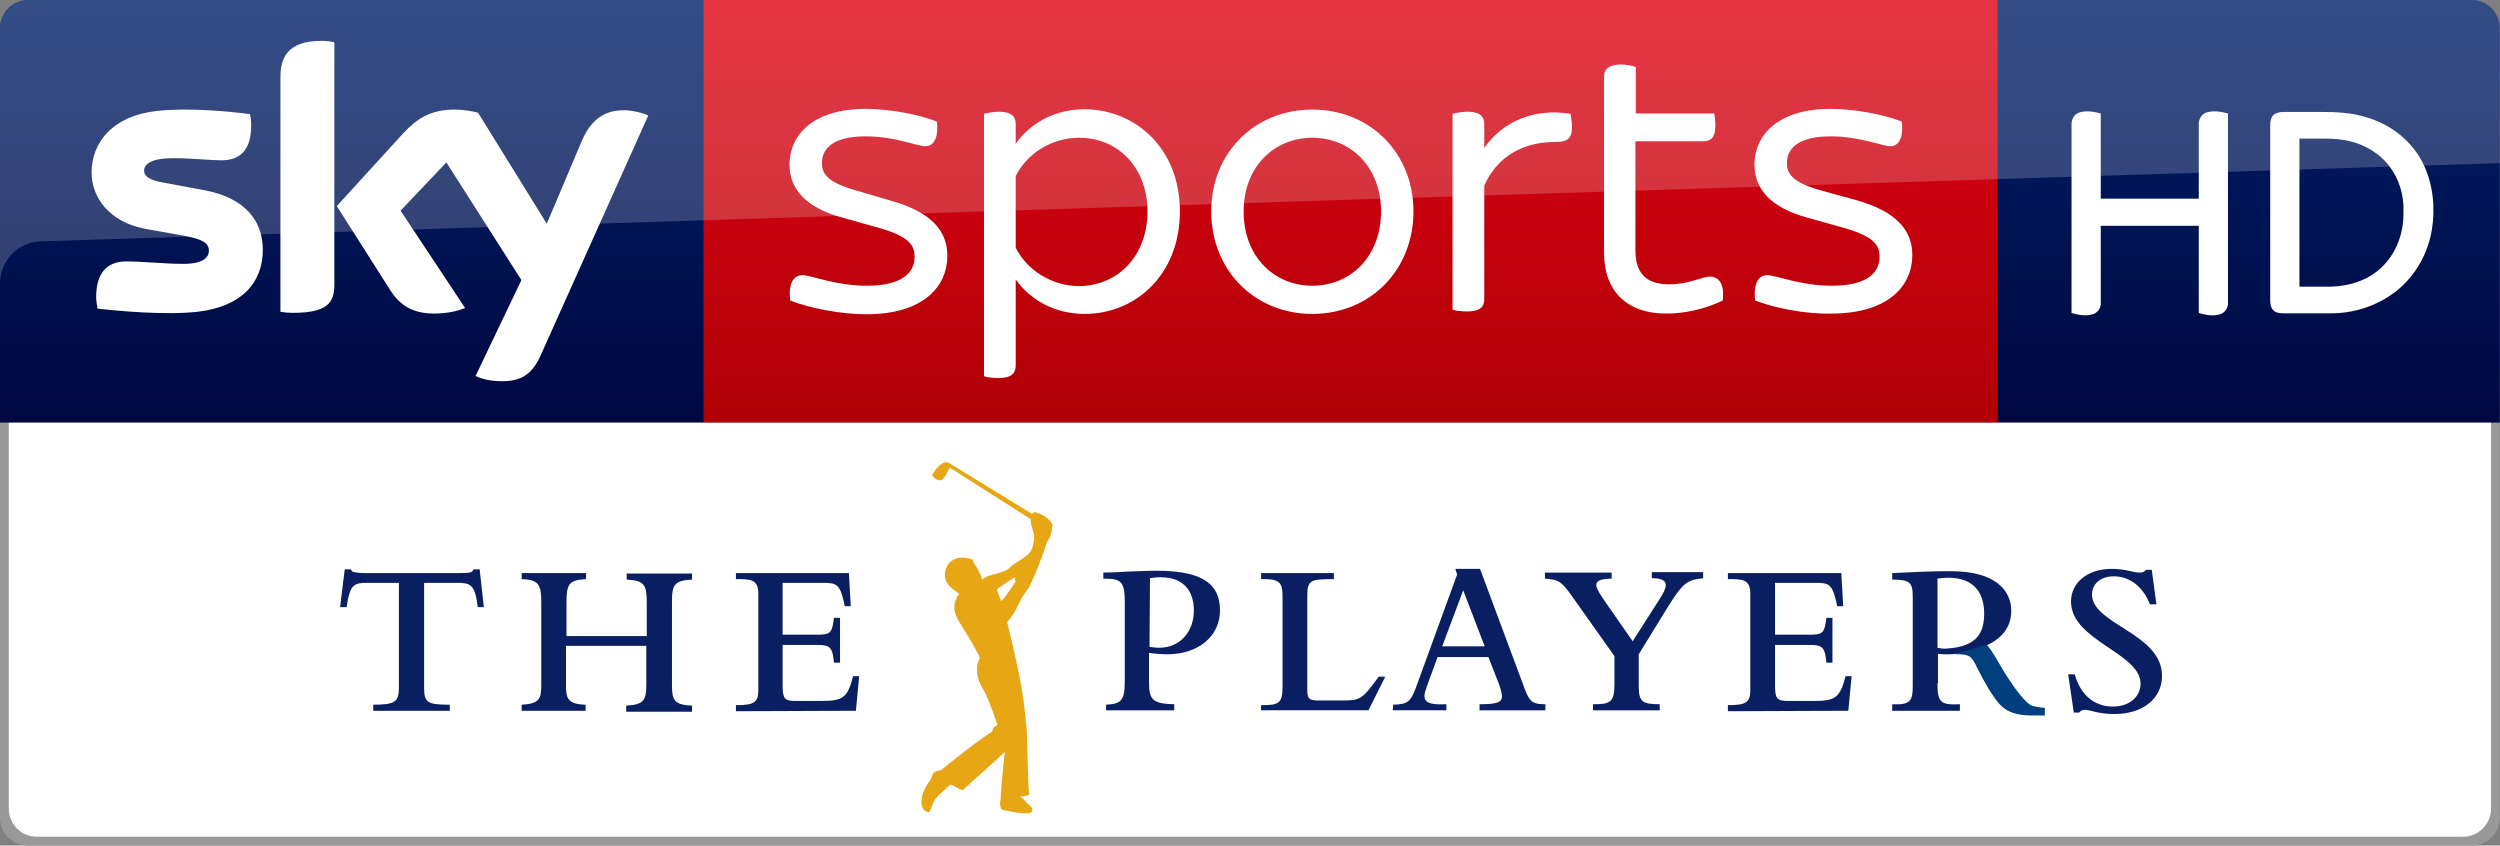 <?xml version="1.0" encoding="UTF-8"?>
<svg id="svg30" width="709.61" height="240" version="1.1" viewBox="0 0 709.61 240" xmlns="http://www.w3.org/2000/svg" xmlns:cc="http://creativecommons.org/ns#" xmlns:dc="http://purl.org/dc/elements/1.1/" xmlns:rdf="http://www.w3.org/1999/02/22-rdf-syntax-ns#">
 <rect x="0" y="0" width="709.61" height="240" fill="#808080" stroke="none"/>
 <defs id="defs34">
  <linearGradient id="a" x1="-8599.2" x2="-8599.2" y1="-4719.4" y2="-4553.6" gradientTransform="rotate(180 -4107.9 -2290.4)" gradientUnits="userSpaceOnUse">
   <stop id="stop10" stop-color="#a80002" offset="0"/>
   <stop id="stop12" stop-color="#ea021a" offset="1"/>
  </linearGradient>
  <linearGradient id="linearGradient4552" x1="99.851" x2="99.851" y1="138.67" y2="-27.096" gradientTransform="matrix(-1 0 0 1 709.56 0)" gradientUnits="userSpaceOnUse">
   <stop id="stop19-4" stop-color="#00043b" offset="0"/>
   <stop id="stop21" stop-color="#002672" offset="1"/>
  </linearGradient>
 </defs>
 <path id="path24-6-6" d="m7.9 0c-4.4 0-7.9 3.7-7.9 7.9v112.1h709.56v-112.1c2e-5 -4.2-3.5-7.9-7.9-7.9z" fill="url(#linearGradient4552)"/>
 <g id="#ffffffff" transform="matrix(.48 0 0 .48 567 0)" fill="#fff">
  <path id="path7" d="m47.72 66.75c4.27-1.63 9.01-0.77 13.3 0.33v50.41h57.96v-43.52c-0.2-3.08 1.41-6.38 4.46-7.41 4.18-1.36 8.64-0.52 12.8 0.5v111.94c0.19 2.95-1.68 5.81-4.48 6.78-4.19 1.35-8.66 0.5-12.78-0.69v-51.58h-57.96v45.56c0.17 2.76-1.52 5.48-4.09 6.53-4.28 1.62-8.94 0.68-13.19-0.49v-111.08c-0.16-2.92 1.16-6.08 3.98-7.28z"/>
  <path id="path9" d="m163.6 67.6c1.935-1.25 4.183-1.423 6.447-1.407h20.664c9.42-0.029 18.815 0.355 27.86 3.307 14.45 4.25 27.14 14.48 33.54 28.21 5.52 11.92 6.78 25.54 4.66 38.43-2.52 15.09-11.04 29.21-23.67 37.96-10.48 7.39-23.33 11.21-36.12 11.18h-27.04c-2.47-0.06-5.46 0.05-7.15-2.1-1.87-2.29-1.55-5.41-1.57-8.16v-100.06c-0.01-2.57 0.12-5.67 2.38-7.36m14.9 14.359v87.541h18.52c10.64-0.21 21.64-3.56 29.54-10.93 9.32-8.38 13.81-21.17 13.46-33.53 0.39-9.74-2.69-19.54-8.69-27.24-5.52-7-13.5-11.82-22.09-14.05-5.145-1.391-10.41-1.79-15.703-1.79z"/>
 </g>
 <path id="path15" d="m199.7 0h367.3v120h-367.3z" fill="url(#a)"/>
 <path id="path24" d="m135 106.7c1.3 0.7 3.9 1.5 7.3 1.5 5.7 0.1 8.8-2.1 11.1-7.2l30.6-68.2c-1.3-0.7-4.1-1.4-6.3-1.5-3.9-0.1-9.2 0.7-12.6 8.8l-9.9 23.4-19.5-31.5c-1.3-0.4-4.3-0.9-6.6-0.9-6.8 0-10.7 2.5-14.7 6.8l-18.8 20.6 15.2 23.9c2.8 4.4 6.5 6.6 12.5 6.6 3.9 0 7.2-0.9 8.7-1.6l-18.3-27.6 13-13.7 21.3 33.4zm-40.1-25.8c0 5-2 7.9-11.8 7.9-1.3 0-2.4-0.1-3.5-0.3v-66.6c0-5.1 1.7-10.3 11.6-10.3 1.2 0 2.5 0.1 3.7 0.4zm-20.3-10c0 9.4-6.1 16.2-18.6 17.6-9 1-22.1-0.2-28.3-0.9-0.2-1-0.4-2.3-0.4-3.3 0-8.2 4.4-10.1 8.6-10.1 4.3 0 11.1 0.7 16.2 0.7 5.6 0 7.2-1.9 7.2-3.7 0-2.4-2.2-3.3-6.6-4.2l-11.7-2.1c-9.8-1.9-15-8.7-15-15.9 0-8.8 6.2-16.1 18.4-17.5 9.2-1 20.5 0.1 26.6 0.9 0.2 1.1 0.3 2.1 0.3 3.2 0 8.2-4.3 9.9-8.5 9.9-3.2 0-8.1-0.6-13.8-0.6-5.8 0-8.1 1.6-8.1 3.5 0 2 2.3 2.9 5.9 3.5l11.3 2.1c11.6 2.2 16.5 8.8 16.5 16.9m149.7 14.4c-0.6-4.7 0.9-7.2 3.4-7.2 2.7 0 9.2 3 18.4 3 9.8 0 13.5-3.6 13.5-8.2 0-3.2-1.4-5.8-10.4-8.3l-10-2.8c-10.7-2.9-15.1-8.3-15.1-15.1 0-8.2 6.5-15.8 21.6-15.8 6.8 0 15.2 1.6 20.2 3.6 0.6 4.6-0.9 7-3.2 7-2.5 0-8.6-2.8-17-2.8-9 0-12.4 3.3-12.4 7.6 0 2.8 1.3 5.4 9.5 7.7l10.2 3c11.3 3.2 15.9 8.5 15.9 15.6 0 8.8-6.9 16.6-23 16.6-7.4 0-16.3-1.8-21.6-3.9m110.6-25.3c0 18.1-12.7 29.1-27 29.1-8.6 0-15.5-4-19.6-9.8v24.5c0 2.1-1.2 3.5-4.8 3.5-1.6 0-3.4-0.2-4.2-0.5v-74.5c0.8-0.2 2.6-0.6 4.2-0.6 3.6 0 4.8 1.4 4.8 3.5v5.6c4.1-5.8 11-9.8 19.6-9.8 14.3 0.1 27 11 27 29m-9.2 0c0-12.4-8.3-20.9-19.4-20.9-7.7 0-14.8 4.4-18 10.9v20.3c3.2 6.4 10.3 10.9 18 10.9 11.1-0.1 19.4-8.6 19.4-21.2m18.1 0c0-16.6 12.3-28.9 28.7-28.9 16.5 0 28.7 12.4 28.7 28.9 0 16.7-12.3 29.1-28.7 29.1s-28.7-12.4-28.7-29.1m48.2 0c0-12.8-8.8-20.9-19.5-20.9s-19.5 8.1-19.5 20.9c0 13 8.8 21.1 19.5 21.1s19.5-8.1 19.5-21.1m54.2-23.9c0 3.4-1.5 4.2-4.8 4.2-6.4 0-15.5 2.1-20.1 12.4v32.2c0 2.2-1.2 3.5-4.8 3.5-1.6 0-3.4-0.2-4.2-0.5v-55.6c0.8-0.2 2.6-0.6 4.2-0.6 3.6 0 4.8 1.4 4.8 3.5v6.8c5.1-7.4 14-11.4 24.5-9.7 0.1 0.7 0.4 2.4 0.4 3.8m52 49.2c-0.6-4.7 0.9-7.2 3.4-7.2 2.7 0 9.2 3 18.4 3 9.8 0 13.5-3.6 13.5-8.2 0-3.2-1.4-5.8-10.4-8.3l-10-2.8c-10.7-2.9-15.1-8.3-15.1-15.1 0-8.2 6.5-15.8 21.6-15.8 6.8 0 15.2 1.6 20.2 3.6 0.6 4.6-0.9 7-3.2 7-2.4 0-8.6-2.8-17-2.8-9 0-12.4 3.3-12.4 7.6 0 2.8 1.3 5.4 9.5 7.7l10.2 2.8c11.3 3.2 15.9 8.5 15.9 15.6 0 8.8-6.9 16.6-23 16.6-7.3 0.2-16.2-1.6-21.6-3.7m-9.2 0c-4.8 2.3-10.4 3.7-16.1 3.7-11 0-17.6-6.3-17.6-17.2v-50c0-2.1 1.2-3.5 4.8-3.5 1.6 0 3.4 0.4 4.2 0.7v13.2h22.3c0.1 0.7 0.3 2.2 0.3 3.6 0 3.3-1.4 4.3-3.4 4.3h-19.3v30.9c0 6.8 3.3 9.7 9.6 9.7 5.7 0 9.1-2.2 11.8-2.2 2.6 0.2 3.9 2.5 3.4 6.8" fill="#fff"/>
 <path id="path28" d="m8 0c-4.4 0-8 3.6-8 8v72.4c0-6.4 5.1-11.7 11.5-11.9l698.11-22.199v-38.301c0-4.4-3.6-8-8-8z" fill="#fff" opacity=".2"/>
 <path id="path24-6-6-7" d="m7.9 240c-4.4 0-7.9-3.7-7.9-7.9v-112.1h709.56v112.1c2e-5 4.2-3.5 7.9-7.9 7.9z" fill="#999"/>
 <path id="path24-6-6-7-2" d="m10.4 237.5c-4.4 0-7.9-3.7-7.9-7.9v-109.6h704.56v109.6c1e-5 4.2-3.5 7.9-7.9 7.9z" fill="#fff"/>
 <g id="g52" transform="matrix(1.325 0 0 1.325 -497.07 -214.17)">
  <path id="path28-5" d="m449 283.6h1.3c0.2 0.3 0.3 0.6 0.8 0.6 0.4 0.1 1 0.2 2.3 0.2h20.1c2.5 0 2.8-0.1 3.1-0.8h1.3l0.9 8.1h-1.3c-0.6-4.9-1.6-5.2-4.4-5.2h-7.1v22.4c0 3.2 0.6 3.7 5.5 3.7v1.3h-16.4v-1.3c4.7 0 5.5-0.6 5.5-3.7v-22.4h-6.8c-2.8 0-3.7 0.3-4.4 5.2h-1.4z" fill="#091f61"/>
  <path id="path30" d="m496.4 308.5c0 2.8 0.4 4 4.2 4.1v1.3h-13.7v-1.3c3.9-0.2 4.2-1.3 4.2-4.4v-17.7c0-3.6-0.6-4.7-4.2-4.8v-1.3h13.8v1.3c-3.6 0.2-4.2 0.9-4.2 5.1v7.1h17.2v-7.1c0-3.9-0.5-4.8-4.3-5v-1.3h14v1.3c-3.7 0.2-4.3 1-4.3 4.7v17.9c0 3.4 0.6 4.2 4.3 4.4v1.3h-14.1v-1.3c3.7-0.2 4.3-1.1 4.3-4.5v-8.3h-17.2z" fill="#091f61"/>
  <path id="path32" d="m532.8 314v-1.3c3.9 0 4.8-0.6 4.8-3.2v-20.6c0-3.2-1.6-3.2-4.8-3.2v-1.3h24.2l0.4 7.1h-1.3l-0.2-1c-0.9-3.9-1.7-4-4.7-4h-8.4v11.1h7.4c2.8 0 3.2-0.3 3.6-3.6h1.3v9.6h-1.3c-0.3-3.4-0.9-3.8-3.6-3.8h-7.4v8.6c0 2.9 0.4 3.4 2.8 3.4h5.3c4.8 0 5.8-0.6 7-5.3h1.3l-0.7 7.4z" fill="#091f61"/>
  <path id="path34" d="m612.1 312.6c3.2-0.2 4-0.8 4-5.1v-16.8c0-4.6-0.8-5.1-4.6-5.1v-1.3c1.3 0 3.8-0.1 4.9-0.2 2.3-0.1 5.4-0.2 6.3-0.2 8.9 0 13.8 2.1 13.8 8.5 0 5.5-4.6 9.4-11.3 9.4-1.3 0-2.5-0.1-3.9-0.3v6.5c0 3.6 0.9 4.4 5.4 4.5v1.3h-14.6zm9.3-12.4c0.6 0.1 1.3 0.2 2.1 0.2 4.3 0 7.4-3.3 7.4-8 0-3.2-1.4-7.1-7.1-7.1-0.9 0-1.6 0.1-2.3 0.2z" fill="#091f61"/>
  <path id="path36" d="m645.3 314v-1.3c3.8 0 4.6-0.3 4.6-4.1v-18.8c0-3.2-0.3-4.2-4.6-4.1v-1.3h15.6v1.3c-5.1 0-5.7 0.2-5.7 3.7v20c0 2 0.4 2.3 2.5 2.3h4.9c4 0 4.3-0.2 7.9-5.1h1.4l-3.6 7.2h-23z" fill="#091f61"/>
  <path id="path38" d="m673.6 312.6c3.2-0.1 3.8-0.6 5.1-4.3l8.6-23.6-0.4-1.2h5.3l9.2 24.7c1.3 3.7 1.8 4.3 4.8 4.3v1.3h-14.1v-1.3c3.7 0 4.8-0.4 4.8-1.7 0-0.5-0.2-1.3-0.6-2.5l-2.3-5.9h-10.9l-2.3 6.3c-0.3 0.9-0.5 1.5-0.5 2 0 1.3 0.9 2 4.7 1.8v1.3h-11.5zm19.6-12.5-4.6-12-4.5 12z" fill="#091f61"/>
  <path id="path40" d="m712 289.5c-2.4-3.4-3-3.7-5.9-3.9v-1.3h14.3v1.3c-2.5 0-3.3 0.6-3.3 1.3 0 0.6 0.4 1.4 1.6 3.2l6.2 8.9 5.5-8.6c1.1-1.7 1.6-2.7 1.6-3.4 0-1-0.9-1.5-3-1.5v-1.3h11v1.3c-3.5 0.4-4.3 1-7.4 5.9l-6.4 10.4v6.6c0 3.5 0.6 4.1 4.5 4.1v1.3h-14.3v-1.3c3.6 0 4.6-0.3 4.6-4.3v-6z" fill="#091f61"/>
  <path id="path42" d="m745.3 314v-1.3c3.9 0 4.8-0.6 4.8-3.2v-20.6c0-3.2-1.6-3.2-4.8-3.2v-1.3h24.3l0.4 7.1h-1.3l-0.2-1c-0.9-3.9-1.7-4-4.7-4h-8.4v11.1h7.4c2.8 0 3.2-0.3 3.6-3.6h1.3v9.6h-1.3c-0.3-3.4-0.9-3.8-3.6-3.8h-7.4v8.6c0 2.9 0.4 3.4 2.8 3.4h5.3c4.8 0 5.8-0.6 7-5.3h1.3l-0.7 7.4z" fill="#091f61"/>
  <path id="path44" d="m818.2 306.1h1.4c1.2 4.3 4.1 6.9 8.2 6.9 3.5 0 5.9-2.1 5.9-4.9 0-6.6-14.9-9.2-14.9-17.6 0-4.1 3.6-7 8.7-7 1.6 0 2.7 0.2 3.6 0.4s1.7 0.4 2.5 0.4c0.6 0 0.9-0.2 1.3-0.6h1.2l1 7.4h-1.4c-1.4-3.7-4.3-6-7.7-6-3.1 0-4.7 1.8-4.7 3.9 0 6.4 15 8.3 15 17.4 0 4.9-4.1 8.2-10.2 8.2-3.6 0-5.1-0.9-6.3-0.9-0.6 0-0.9 0.2-1.3 0.6h-1.1z" fill="#091f61"/>
  <path id="path46" d="m790.2 308c0 4.1 0.6 4.7 4.8 4.5v1.4h-14.5v-1.4c4 0.2 4.4-0.8 4.4-4v-19c0-3.1-0.6-3.7-4.4-3.7v-1.4c1.1 0 3.6-0.2 6.8-0.3 2.5-0.1 4.8-0.1 5.8-0.1 9.6 0 12.9 4.2 12.9 8.5 0 3.5-2 6.1-6 7.7-2.2 0.6-2.1 0.6-5.5 1.5-1.3 0.1-3 0.2-4.2 0v6.3zm0-7.6c0.3 0.1 1.3 0.2 1.5 0.2 6.3-0.3 8.5-2.7 8.5-7.5s-2.5-7.7-7.7-7.7c-0.7 0-1.8 0.1-2.3 0.2z" fill="#091f61"/>
  <path id="path48" d="m813.2 313.3c-0.8-0.1-1.7-0.2-2.5-0.4s-1.4-0.9-2-1.5c-1-1.1-2-2.4-3.5-4.7-1.3-1.9-3.2-5.7-4.5-7l-6.6 2.1c2.5 0 3.2 0.2 4.1 1.9 0.9 1.8 2.5 5 4 7.1 1.7 2.6 3.5 4 7.8 4.1h1.4 0.5 1.3z" fill="#003e7e"/>
  <path id="path50" d="m599.5 277.6c1-1 1.1-3.6 1.1-3.6-1-1.9-3.3-2.5-3.3-2.5-0.5-0.3-0.9 0-1.1 0.2l-17.8-10.9c-1.3-0.7-3.1 1.6-3.5 2.5-0.2 0.3 0.4 0.7 0.8 1 1.6 1 2.3-1.5 2.9-2.5l17.4 11.1c-0.1 0-0.1 0.5 0 0.5 0 1.4 1.1 2.6 0.5 4.6-0.2 2.9-3.3 3.5-5 5.2-1.5 1.5-4.7 1.3-5.9 2.6-1.1-3-1.8-3.1-2.1-4.3-1.4-0.5-3-0.6-4.2 0.1-1.3 0.8-1.9 2.3-1.7 3.7 0 1.4 2 2.9 3 3.5-0.7 1-1 2.1-1 2.6-0.2 2.1 1.5 4 1.9 4.9 1.9 2.9 3 5.1 3.4 5.9 0.1 0.2 0.2 0.3 0.1 0.5-0.1 0.1-1.7 2.9 1 7 1.1 2.1 2.7 6.8 2.7 6.9 0.6 0.6-0.9 0.2-1 1.8-1.1 0.4-9.1 6.6-10.9 8.2-0.7 0.2-1.7 0.2-1.9 1.1-0.1 0.1-0.3 0.9-0.5 1.1-0.7 0.9-1.7 2.5-1.8 4-0.2 0.8 0 2.3 1 2.7 0.4 0.2 0.6 0.1 0.7 0s0.6-1.5 0.7-1.7c0.6-1.5 1.6-2 3.7-4.1 1.1 0.3 1.5 0.9 2.7 1.2 3-2.8 6.1-5.4 9-8.2-0.5 4.5-0.9 9-0.9 10.2-0.2 0.8-0.2 1.5 0.3 2.2 0 0 4.7 1.1 5.9 0.7 0.5-0.1 0.5-0.3 0.5-0.3s0.5-0.7-0.7-1.5c-0.3-0.2-1.1-1.3-1.8-1.7 0.9-0.2 1.8-0.3 1.9-0.3-0.2-2.3-0.3-7.4-0.5-14-0.7-6.9-0.8-9.1-4.2-23.1 2.4-2.7 2.3-4.5 4.6-7.3 1.3-2.4 3.2-7.4 4-10m-9.9 12.8c-0.1-0.2-0.7-1.9-0.9-2.5 0-0.1 3.8-2.6 3.8-2.6s0.2 0.7 0.2 0.9c0 0.1-2.5 3.9-3.1 4.2" fill="#e7a614"/>
 </g>
</svg>
